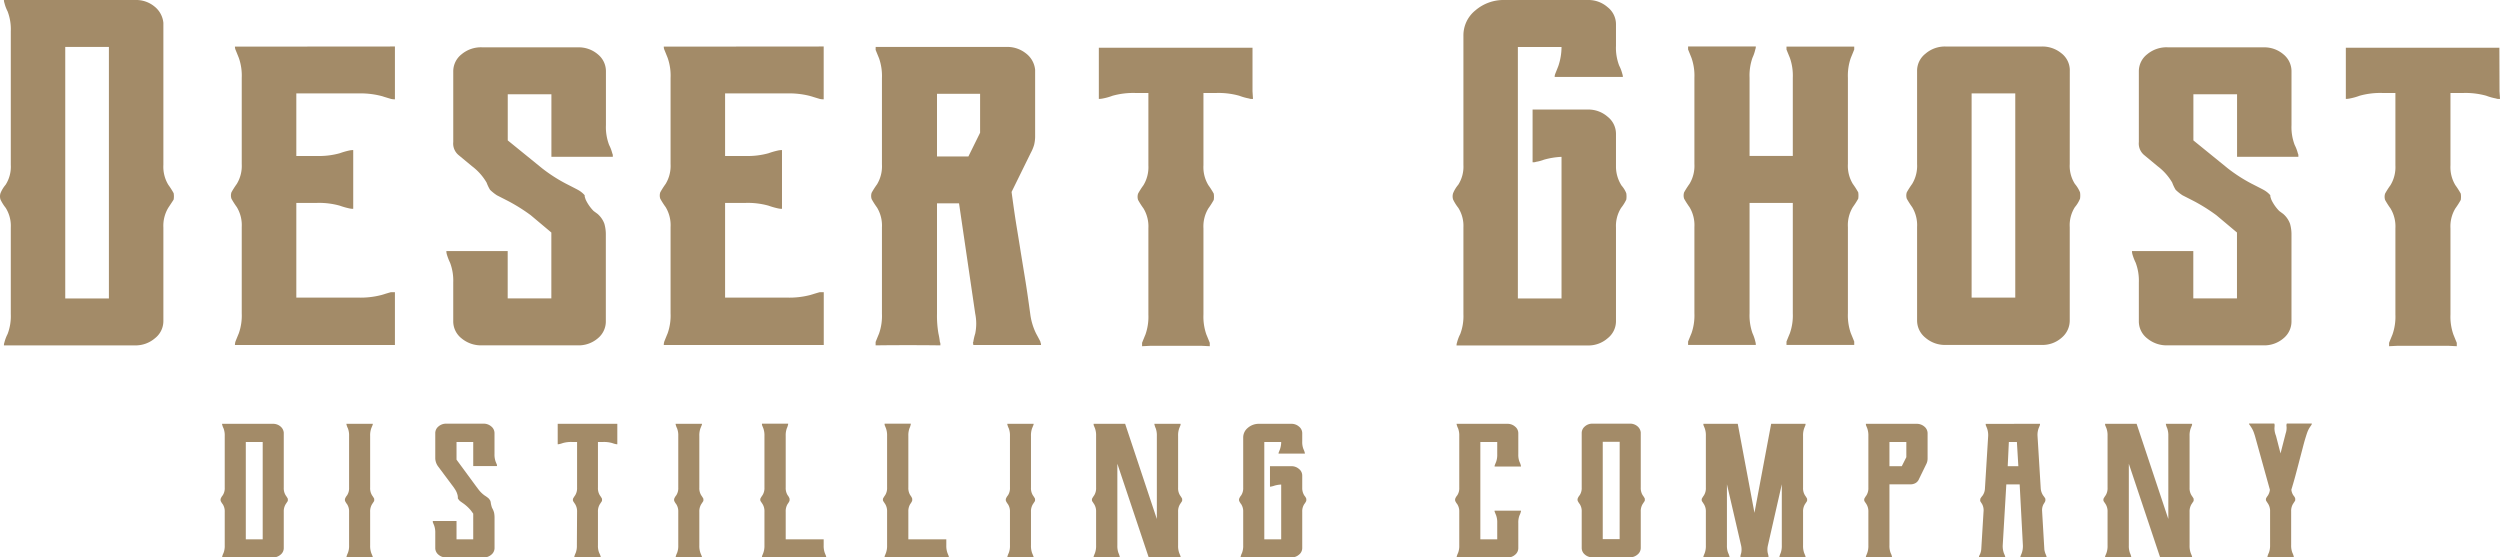 <svg viewBox="0 0 173.452 38.678" height="38.678" width="173.452" xmlns:xlink="http://www.w3.org/1999/xlink" xmlns="http://www.w3.org/2000/svg">
  <defs>
    <clipPath id="clip-path">
      <rect fill="#a38b68" transform="translate(0 0)" height="38.678" width="173.452" data-name="Rectangle 4" id="Rectangle_4"></rect>
    </clipPath>
  </defs>
  <g clip-path="url(#clip-path)" transform="translate(0 0)" data-name="Group 1" id="Group_1">
    <path fill="#a38b68" d="M18.937,29.405a.776.776,0,0,1,.514.176.632.632,0,0,1,.237.437v3.813a.935.935,0,0,0,.132.534,2.328,2.328,0,0,1,.145.227.538.538,0,0,1,0,.17c-.009.015-.057.09-.145.221a.943.943,0,0,0-.132.528v2.52a.583.583,0,0,1-.224.454.8.8,0,0,1-.54.193H15.408a.211.211,0,0,1,.013-.079,1.028,1.028,0,0,1,.085-.227,1.351,1.351,0,0,0,.086-.534V35.511a.9.9,0,0,0-.139-.528,1.123,1.123,0,0,1-.138-.221.289.289,0,0,1,0-.17.87.87,0,0,1,.138-.227.9.9,0,0,0,.139-.534V30.245a1.351,1.351,0,0,0-.086-.534,1.028,1.028,0,0,1-.085-.227.208.208,0,0,1-.013-.079Zm-.711,1.26H17.054v6.753h1.172Z" data-name="Path 1" id="Path_1"></path>
    <path fill="#a38b68" d="M25.866,29.405a.229.229,0,0,1-.013.079c-.009.023-.04.1-.093.227a1.467,1.467,0,0,0-.079.534v3.586a.935.935,0,0,0,.132.534,2.329,2.329,0,0,1,.145.227.538.538,0,0,1,0,.17c-.009.015-.057.09-.145.221a.943.943,0,0,0-.132.528v2.327a1.467,1.467,0,0,0,.079.534c.053.128.084.2.093.227a.233.233,0,0,1,.013.079H24.035a.211.211,0,0,1,.013-.079,1.06,1.06,0,0,1,.086-.227,1.351,1.351,0,0,0,.086-.534V35.511a.911.911,0,0,0-.139-.528,1.123,1.123,0,0,1-.138-.221.274.274,0,0,1,0-.17.87.87,0,0,1,.138-.227.9.9,0,0,0,.139-.534V30.245a1.351,1.351,0,0,0-.086-.534,1.06,1.06,0,0,1-.086-.227.208.208,0,0,1-.013-.079Z" data-name="Path 2" id="Path_2"></path>
    <path fill="#a38b68" d="M30.963,29.394h2.582a.8.8,0,0,1,.539.193.594.594,0,0,1,.225.466v1.441a1.46,1.46,0,0,0,.078.533l.093.227v.08H32.833V30.666H31.674v1.225L33.1,33.832V33.82l.026.046.053.068a1.966,1.966,0,0,0,.461.454,1.945,1.945,0,0,1,.263.193.887.887,0,0,1,.119.17.713.713,0,0,1,.032.159,1.945,1.945,0,0,0,.086.329,1.228,1.228,0,0,1,.139.33,1.756,1.756,0,0,1,.033.363V38.02a.594.594,0,0,1-.225.466.8.8,0,0,1-.539.192H30.963a.8.8,0,0,1-.54-.192.593.593,0,0,1-.224-.466V36.987a1.439,1.439,0,0,0-.079-.533c-.053-.128-.084-.2-.092-.227v-.08h1.646v1.271h1.159V35.637l-.158-.216a2.769,2.769,0,0,0-.5-.471c-.167-.117-.259-.183-.277-.2s-.051-.058-.072-.085a.588.588,0,0,1-.06-.085v-.073a.753.753,0,0,0-.019-.154,1.417,1.417,0,0,0-.079-.227,1.591,1.591,0,0,0-.191-.307l.066.08-1.16-1.555a1.012,1.012,0,0,1-.184-.533V30.053a.593.593,0,0,1,.224-.466.8.8,0,0,1,.54-.193" data-name="Path 3" id="Path_3"></path>
    <path fill="#a38b68" d="M42.83,30.824a.555.555,0,0,1-.107-.011,2.019,2.019,0,0,1-.252-.074,2.075,2.075,0,0,0-.626-.074h-.359v3.166a.937.937,0,0,0,.132.534,2.2,2.2,0,0,1,.145.227.538.538,0,0,1,0,.17c-.009.015-.057.09-.145.221a.943.943,0,0,0-.132.528v2.327a1.264,1.264,0,0,0,.092.533,1.036,1.036,0,0,1,.092.227.22.22,0,0,1,.014.08H39.84a.22.22,0,0,1,.013-.08,1.021,1.021,0,0,1,.086-.227,1.344,1.344,0,0,0,.085-.533l.014-2.327a.943.943,0,0,0-.132-.528c-.088-.131-.137-.206-.145-.221a.274.274,0,0,1,0-.17,2.02,2.02,0,0,1,.145-.227.937.937,0,0,0,.132-.534V30.665h-.36a2.067,2.067,0,0,0-.625.074,2.005,2.005,0,0,1-.253.074.545.545,0,0,1-.106.011V29.405H42.83Z" data-name="Path 4" id="Path_4"></path>
    <path fill="#a38b68" d="M48.705,29.405a.229.229,0,0,1-.013.079c-.009.023-.04.1-.093.227a1.467,1.467,0,0,0-.079.534v3.586a.935.935,0,0,0,.132.534,2.329,2.329,0,0,1,.145.227.538.538,0,0,1,0,.17c-.009.015-.057.09-.145.221a.943.943,0,0,0-.132.528v2.327a1.467,1.467,0,0,0,.079.534c.053.128.084.2.093.227a.233.233,0,0,1,.013.079H46.874a.211.211,0,0,1,.013-.079,1.06,1.06,0,0,1,.086-.227,1.351,1.351,0,0,0,.086-.534V35.511a.911.911,0,0,0-.139-.528,1.123,1.123,0,0,1-.138-.221.274.274,0,0,1,0-.17.869.869,0,0,1,.138-.227.9.9,0,0,0,.139-.534V30.245a1.351,1.351,0,0,0-.086-.534,1.06,1.06,0,0,1-.086-.227.207.207,0,0,1-.013-.079Z" data-name="Path 5" id="Path_5"></path>
    <path fill="#a38b68" d="M54.684,29.394a.351.351,0,0,1-.013.091,1.149,1.149,0,0,1-.079.227,1.439,1.439,0,0,0-.079.533V33.82a.941.941,0,0,0,.131.534.88.88,0,0,1,.132.227.538.538,0,0,1,0,.17,1.1,1.1,0,0,1-.132.221.952.952,0,0,0-.131.529v1.917h2.634v.421a1.444,1.444,0,0,0,.079.527c.053.133.083.206.092.222v.09H52.866v-.09c.009-.016.04-.089.092-.222a1.442,1.442,0,0,0,.08-.527V35.5a.944.944,0,0,0-.132-.529c-.088-.131-.136-.205-.145-.221a.274.274,0,0,1,0-.17,2.328,2.328,0,0,1,.145-.227.933.933,0,0,0,.132-.534V30.245a1.437,1.437,0,0,0-.08-.533l-.092-.227v-.091Z" data-name="Path 6" id="Path_6"></path>
    <path fill="#a38b68" d="M63.193,29.394a.351.351,0,0,1-.013.091,1.149,1.149,0,0,1-.079.227,1.439,1.439,0,0,0-.079.533V33.82a.941.941,0,0,0,.131.534.88.88,0,0,1,.132.227.538.538,0,0,1,0,.17,1.1,1.1,0,0,1-.132.221.953.953,0,0,0-.131.529v1.917h2.634v.421a1.444,1.444,0,0,0,.079.527c.053.133.083.206.092.222v.09H61.375v-.09c.009-.016.04-.089.092-.222a1.442,1.442,0,0,0,.08-.527V35.5a.944.944,0,0,0-.132-.529c-.088-.131-.136-.205-.145-.221a.274.274,0,0,1,0-.17,2.328,2.328,0,0,1,.145-.227.933.933,0,0,0,.132-.534V30.245a1.437,1.437,0,0,0-.08-.533l-.092-.227v-.091Z" data-name="Path 7" id="Path_7"></path>
    <path fill="#a38b68" d="M71.715,29.405a.229.229,0,0,1-.013.079c-.009.023-.04.1-.093.227a1.466,1.466,0,0,0-.079.534v3.586a.935.935,0,0,0,.132.534,2.329,2.329,0,0,1,.145.227.538.538,0,0,1,0,.17c-.009.015-.057.09-.145.221a.943.943,0,0,0-.132.528v2.327a1.467,1.467,0,0,0,.079.534c.053.128.084.2.093.227a.233.233,0,0,1,.013.079H69.884A.211.211,0,0,1,69.9,38.6a1.06,1.06,0,0,1,.086-.227,1.351,1.351,0,0,0,.086-.534V35.511a.911.911,0,0,0-.139-.528,1.123,1.123,0,0,1-.138-.221.274.274,0,0,1,0-.17.869.869,0,0,1,.138-.227.9.9,0,0,0,.139-.534V30.245a1.351,1.351,0,0,0-.086-.534,1.06,1.06,0,0,1-.086-.227.207.207,0,0,1-.013-.079Z" data-name="Path 8" id="Path_8"></path>
    <path fill="#a38b68" d="M77.523,32.175v5.664a1.44,1.44,0,0,0,.079.533,1.1,1.1,0,0,1,.079.227.215.215,0,0,1,.013.079H75.877V38.6c.008-.023.039-.1.092-.227a1.439,1.439,0,0,0,.079-.533V35.512a.938.938,0,0,0-.132-.528c-.087-.132-.136-.206-.145-.221a.293.293,0,0,1,0-.171,2.571,2.571,0,0,1,.145-.227.932.932,0,0,0,.132-.533V30.245a1.439,1.439,0,0,0-.079-.533c-.053-.128-.084-.2-.092-.227v-.08h2.186l2.2,6.606V30.245a1.461,1.461,0,0,0-.079-.533,1.078,1.078,0,0,1-.079-.227.216.216,0,0,1-.013-.08h1.817v.08c-.009.023-.039.1-.092.227a1.439,1.439,0,0,0-.079.533v3.587a.931.931,0,0,0,.132.533,2.329,2.329,0,0,1,.145.227.611.611,0,0,1,0,.171c-.009.015-.057.089-.145.221a.938.938,0,0,0-.132.528v2.327a1.439,1.439,0,0,0,.079.533c.053.129.083.2.092.227v.079H79.7Z" data-name="Path 9" id="Path_9"></path>
    <path fill="#a38b68" d="M89.6,29.405a.777.777,0,0,1,.526.193.581.581,0,0,1,.224.454v.579a1.342,1.342,0,0,0,.086.533,1.068,1.068,0,0,1,.085.227.22.22,0,0,1,.014.08H88.705a.22.22,0,0,1,.014-.08c.008-.022.037-.094.085-.215a1.619,1.619,0,0,0,.086-.511H87.718v6.753H88.89v-3.8a2.034,2.034,0,0,0-.474.079,1.057,1.057,0,0,1-.211.057.163.163,0,0,1-.066.011h-.027V32.345H89.6a.777.777,0,0,1,.526.193.578.578,0,0,1,.224.453V33.9a.952.952,0,0,0,.152.489.724.724,0,0,1,.125.2.538.538,0,0,1,0,.17,1.123,1.123,0,0,1-.138.221.911.911,0,0,0-.139.528v2.52a.58.58,0,0,1-.224.454.777.777,0,0,1-.526.193h-3.53a.211.211,0,0,1,.013-.079,1.06,1.06,0,0,1,.086-.227,1.353,1.353,0,0,0,.085-.534V35.511a.911.911,0,0,0-.138-.528,1.124,1.124,0,0,1-.138-.221.274.274,0,0,1,0-.17.87.87,0,0,1,.138-.227.9.9,0,0,0,.138-.534V30.359a.859.859,0,0,1,.323-.675,1.156,1.156,0,0,1,.784-.279Z" data-name="Path 10" id="Path_10"></path>
    <path fill="#a38b68" d="M104.59,29.405a.779.779,0,0,1,.527.193.581.581,0,0,1,.224.454v1.465a1.349,1.349,0,0,0,.086.533,1.028,1.028,0,0,1,.085.227.312.312,0,0,1,.014.09h-1.831a.311.311,0,0,1,.013-.09c.008-.023.039-.1.092-.227a1.443,1.443,0,0,0,.079-.533v-.852h-1.172v6.753h1.172V36.283a1.436,1.436,0,0,0-.079-.533c-.053-.129-.084-.205-.092-.227a.1.1,0,0,1-.013-.051v-.04h1.831v.04a.1.1,0,0,1-.014.051,1.068,1.068,0,0,1-.085.227,1.342,1.342,0,0,0-.086.533v1.748a.586.586,0,0,1-.218.454.77.77,0,0,1-.533.193h-3.53a.192.192,0,0,1,.014-.079,1.028,1.028,0,0,1,.085-.227,1.351,1.351,0,0,0,.086-.534V35.511a.911.911,0,0,0-.138-.528,1.1,1.1,0,0,1-.139-.221.289.289,0,0,1,0-.17.857.857,0,0,1,.139-.227.9.9,0,0,0,.138-.534V30.245a1.351,1.351,0,0,0-.086-.534,1.028,1.028,0,0,1-.085-.227.189.189,0,0,1-.014-.079Z" data-name="Path 11" id="Path_11"></path>
    <path fill="#a38b68" d="M110.492,29.394h2.594a.773.773,0,0,1,.514.176.636.636,0,0,1,.237.436V33.82a.935.935,0,0,0,.131.534,1.923,1.923,0,0,1,.145.227.538.538,0,0,1,0,.17c-.008.015-.057.089-.145.221a.941.941,0,0,0-.131.528v2.52a.584.584,0,0,1-.224.454.784.784,0,0,1-.527.193h-2.594a.777.777,0,0,1-.534-.193.591.591,0,0,1-.218-.454V35.5a.9.9,0,0,0-.138-.528,1.158,1.158,0,0,1-.138-.221.274.274,0,0,1,0-.17.836.836,0,0,1,.138-.227.9.9,0,0,0,.138-.534V30.041a.591.591,0,0,1,.218-.454.772.772,0,0,1,.534-.193m1.883,1.26H111.2v6.753h1.172Z" data-name="Path 12" id="Path_12"></path>
    <path fill="#a38b68" d="M120.567,29.405l1.159,6.175,1.159-6.175h2.384v.079c-.009.023-.039.1-.092.227a1.445,1.445,0,0,0-.079.534v3.586a.935.935,0,0,0,.132.534,2.216,2.216,0,0,1,.144.227.538.538,0,0,1,0,.17c-.008.015-.057.09-.144.221a.943.943,0,0,0-.132.528v2.327a1.445,1.445,0,0,0,.079.534c.053.128.083.2.092.227v.079h-1.817a.211.211,0,0,1,.013-.079,1.111,1.111,0,0,1,.078-.227,1.443,1.443,0,0,0,.08-.534V33.6l-.962,4.234a1.232,1.232,0,0,0-.013.534,1.554,1.554,0,0,1,.053.227.141.141,0,0,1-.007.045.109.109,0,0,0-.006.034h-1.923a.169.169,0,0,0-.007-.034.141.141,0,0,1-.007-.045,1.363,1.363,0,0,1,.053-.216,1.231,1.231,0,0,0,0-.511l-.988-4.268v4.234a1.351,1.351,0,0,0,.086.534,1.028,1.028,0,0,1,.085.227.21.21,0,0,1,.014.079h-1.818V38.6c.009-.023.039-.1.092-.227a1.445,1.445,0,0,0,.079-.534V35.511a.943.943,0,0,0-.132-.528c-.087-.131-.136-.206-.145-.221a.289.289,0,0,1,0-.17,2.571,2.571,0,0,1,.145-.227.935.935,0,0,0,.132-.534V30.245a1.445,1.445,0,0,0-.079-.534c-.053-.128-.083-.2-.092-.227v-.079Z" data-name="Path 13" id="Path_13"></path>
    <path fill="#a38b68" d="M129.458,29.405h3.516a.8.8,0,0,1,.541.193.6.6,0,0,1,.223.466v1.713a.986.986,0,0,1-.027.256,1.069,1.069,0,0,1-.091.221l-.514,1.055a.564.564,0,0,1-.184.194.682.682,0,0,1-.356.1h-1.475v4.234a1.348,1.348,0,0,0,.085.533,1.081,1.081,0,0,1,.086.227.082.082,0,0,0,.006.035.038.038,0,0,1,.007.022v.023h-1.817V38.6c.008-.023.039-.1.091-.227a1.437,1.437,0,0,0,.08-.533V35.511a.943.943,0,0,0-.132-.528c-.088-.132-.136-.206-.145-.221a.289.289,0,0,1,0-.17,2.085,2.085,0,0,1,.145-.227.937.937,0,0,0,.132-.534V30.245a1.442,1.442,0,0,0-.08-.534c-.052-.128-.083-.2-.091-.227Zm2.805,1.26h-1.172v1.68h.856l.316-.625Z" data-name="Path 14" id="Path_14"></path>
    <path fill="#a38b68" d="M141.535,29.405v.079c-.008.023-.039.1-.091.222a1.354,1.354,0,0,0-.08.516l.224,3.677a1.02,1.02,0,0,0,.172.483,1.632,1.632,0,0,1,.145.21.538.538,0,0,1,0,.17,1,1,0,0,1-.112.2.863.863,0,0,0-.112.47l.158,2.7a1.562,1.562,0,0,0,.092.324.645.645,0,0,1,.053.141.244.244,0,0,1,.013.08h-1.818V38.6l.092-.227a1.439,1.439,0,0,0,.079-.533l-.224-4.234H139.2l-.25,4.234a1.461,1.461,0,0,0,.079.533c.053.129.084.2.092.227v.08h-1.818V38.6c.009-.023.033-.073.073-.153a1.082,1.082,0,0,0,.086-.346l.158-2.61a.9.9,0,0,0-.1-.517c-.08-.125-.123-.195-.132-.21a.8.8,0,0,1,.013-.17,1.418,1.418,0,0,1,.152-.21.924.924,0,0,0,.164-.494l.224-3.643a1.445,1.445,0,0,0-.079-.534c-.053-.128-.084-.2-.092-.227v-.079Zm-2.159,1.26-.079,1.68h.737l-.1-1.68Z" data-name="Path 15" id="Path_15"></path>
    <path fill="#a38b68" d="M147.7,32.175v5.664a1.439,1.439,0,0,0,.079.533,1.1,1.1,0,0,1,.079.227.215.215,0,0,1,.013.079h-1.818V38.6c.009-.023.04-.1.093-.227a1.442,1.442,0,0,0,.078-.533V35.512a.938.938,0,0,0-.131-.528c-.088-.132-.136-.206-.145-.221a.293.293,0,0,1,0-.171,2.33,2.33,0,0,1,.145-.227.932.932,0,0,0,.131-.533V30.245a1.442,1.442,0,0,0-.078-.533c-.053-.128-.084-.2-.093-.227v-.08h2.187l2.2,6.606V30.245a1.463,1.463,0,0,0-.078-.533,1.115,1.115,0,0,1-.08-.227.239.239,0,0,1-.013-.08h1.818v.08l-.092.227a1.437,1.437,0,0,0-.08.533v3.587a.939.939,0,0,0,.132.533c.088.129.136.2.146.227a.612.612,0,0,1,0,.171c-.01.015-.058.089-.146.221a.946.946,0,0,0-.132.528v2.327a1.437,1.437,0,0,0,.08.533l.092.227v.079h-2.213Z" data-name="Path 16" id="Path_16"></path>
    <path fill="#a38b68" d="M157.79,29.383l.026.09c0,.023,0,.1-.013.227a1.427,1.427,0,0,0,.106.534l.316,1.225.355-1.384a1.177,1.177,0,0,0,.066-.42c-.009-.106-.013-.166-.013-.182a.3.3,0,0,0,.026-.09H160.4a.34.34,0,0,1-.026.09c-.009.016-.047.07-.113.165a1.813,1.813,0,0,0-.191.392q-.144.42-.276.93L159.522,32q-.138.534-.276,1.045c-.093.34-.183.651-.27.93a.868.868,0,0,0,.151.409.575.575,0,0,1,.112.182.531.531,0,0,1,0,.169c-.009.016-.057.09-.145.222a.941.941,0,0,0-.132.528v2.338a1.356,1.356,0,0,0,.086.528,1.391,1.391,0,0,1,.085.221.325.325,0,0,1,.014.091h-1.831a.323.323,0,0,1,.013-.091,1.462,1.462,0,0,1,.086-.221,1.377,1.377,0,0,0,.085-.528V35.489a.941.941,0,0,0-.132-.528c-.087-.132-.136-.206-.144-.222a.271.271,0,0,1,0-.169,1.3,1.3,0,0,1,.118-.182.925.925,0,0,0,.145-.409l-1.04-3.745-.066-.2a1.767,1.767,0,0,0-.191-.392c-.066-.1-.1-.149-.112-.165a.14.14,0,0,1-.04-.09Z" data-name="Path 17" id="Path_17"></path>
    <path fill="#a38b68" d="M9.394,0a2,2,0,0,1,1.328.455,1.647,1.647,0,0,1,.613,1.129v9.855a2.417,2.417,0,0,0,.34,1.378,5.837,5.837,0,0,1,.374.587,1.41,1.41,0,0,1,0,.44q-.034.059-.374.572a2.431,2.431,0,0,0-.34,1.363v6.512a1.508,1.508,0,0,1-.579,1.173,2.069,2.069,0,0,1-1.4.5H.272a.589.589,0,0,1,.034-.206,2.745,2.745,0,0,1,.222-.586,3.491,3.491,0,0,0,.221-1.379V15.779a2.337,2.337,0,0,0-.358-1.363,3,3,0,0,1-.357-.572.733.733,0,0,1,0-.44,2.2,2.2,0,0,1,.357-.587,2.323,2.323,0,0,0,.358-1.378V2.17A3.486,3.486,0,0,0,.528.792,2.723,2.723,0,0,1,.306.2.579.579,0,0,1,.272,0ZM7.556,3.256H4.527V20.707H7.556Z" data-name="Path 18" id="Path_18"></path>
    <path fill="#a38b68" d="M27.4,3.226V6.892a1.251,1.251,0,0,1-.272-.029q-.1-.029-.681-.206a5.749,5.749,0,0,0-1.6-.175H20.559v4.34h1.429a5.349,5.349,0,0,0,1.583-.19,5.327,5.327,0,0,1,.664-.191,1.316,1.316,0,0,1,.272-.029v4.077a1.252,1.252,0,0,1-.272-.03,5.214,5.214,0,0,1-.664-.19,5.345,5.345,0,0,0-1.583-.191H20.559v6.57h4.288a5.743,5.743,0,0,0,1.6-.176c.386-.117.613-.186.681-.2H27.4v3.666H16.3a.873.873,0,0,1,.034-.235c.023-.059.1-.253.238-.586a3.724,3.724,0,0,0,.2-1.379V15.75a2.42,2.42,0,0,0-.341-1.379,5.681,5.681,0,0,1-.374-.586.718.718,0,0,1,0-.44,5.636,5.636,0,0,1,.374-.587,2.417,2.417,0,0,0,.341-1.378V5.4a3.718,3.718,0,0,0-.2-1.378q-.2-.5-.238-.587a.583.583,0,0,1-.034-.2Z" data-name="Path 19" id="Path_19"></path>
    <path fill="#a38b68" d="M33.424,3.285H40.1a2.036,2.036,0,0,1,1.379.484,1.508,1.508,0,0,1,.561,1.188V8.682a3.466,3.466,0,0,0,.222,1.378,2.772,2.772,0,0,1,.221.587.265.265,0,0,1,.034.132v.1H38.257V6.541H35.228v3.2l2.383,1.935a10.862,10.862,0,0,0,1.633,1.056q.749.383.851.44a1.692,1.692,0,0,1,.477.381c-.023.02,0,.123.068.308a2.842,2.842,0,0,0,.545.778l.272.2a1.643,1.643,0,0,1,.476.689,2.69,2.69,0,0,1,.1.777v5.984a1.508,1.508,0,0,1-.561,1.188,2.041,2.041,0,0,1-1.379.484H33.424a2.108,2.108,0,0,1-1.4-.484,1.5,1.5,0,0,1-.578-1.188v-2.7a3.488,3.488,0,0,0-.221-1.363,3.815,3.815,0,0,1-.222-.572.862.862,0,0,1-.034-.235h4.255v3.285h3.029V16.132l-1.429-1.2a12.319,12.319,0,0,0-1.566-.983q-.716-.366-.783-.4A3.119,3.119,0,0,1,34,13.169a2.9,2.9,0,0,1-.239-.5,3.855,3.855,0,0,0-1.021-1.143l-.919-.763a1.036,1.036,0,0,1-.374-.909v-4.9a1.5,1.5,0,0,1,.578-1.188,2.1,2.1,0,0,1,1.4-.484" data-name="Path 20" id="Path_20"></path>
    <path fill="#a38b68" d="M57.148,3.226V6.892a1.251,1.251,0,0,1-.272-.029q-.1-.029-.681-.206a5.749,5.749,0,0,0-1.6-.175H50.307v4.34h1.429a5.349,5.349,0,0,0,1.583-.19,5.327,5.327,0,0,1,.664-.191,1.316,1.316,0,0,1,.272-.029v4.077a1.252,1.252,0,0,1-.272-.03,5.214,5.214,0,0,1-.664-.19,5.345,5.345,0,0,0-1.583-.191H50.307v6.57H54.6a5.743,5.743,0,0,0,1.6-.176c.386-.117.613-.186.681-.2h.272v3.666h-11.1a.873.873,0,0,1,.034-.235c.023-.059.1-.253.238-.586a3.724,3.724,0,0,0,.2-1.379V15.75a2.42,2.42,0,0,0-.341-1.379,5.681,5.681,0,0,1-.374-.586.718.718,0,0,1,0-.44,5.637,5.637,0,0,1,.374-.587,2.417,2.417,0,0,0,.341-1.378V5.4a3.718,3.718,0,0,0-.2-1.378q-.2-.5-.238-.587a.583.583,0,0,1-.034-.2Z" data-name="Path 21" id="Path_21"></path>
    <path fill="#a38b68" d="M60.755,3.256h9.088a2.07,2.07,0,0,1,1.345.454,1.625,1.625,0,0,1,.63,1.129V9.385a2.553,2.553,0,0,1-.069.66,2.873,2.873,0,0,1-.238.572l-1.327,2.7q.2,1.5.357,2.449t.289,1.789q.136.835.29,1.774t.357,2.435a4.293,4.293,0,0,0,.409,1.378c.181.333.283.528.306.587a.174.174,0,0,0,.017.088.12.12,0,0,1,.017.058v.059h-4.7v-.059a.12.12,0,0,0-.017-.058c-.012-.02-.006-.049.017-.088a3.943,3.943,0,0,1,.136-.587,3.447,3.447,0,0,0,0-1.378l-1.123-7.655H65.01v7.655a7.235,7.235,0,0,0,.1,1.378,5.155,5.155,0,0,1,.1.587.255.255,0,0,1,.034.132v.1q-2.246-.028-4.493,0v-.234c.023-.059.1-.254.239-.587a3.741,3.741,0,0,0,.2-1.378V15.779a2.417,2.417,0,0,0-.34-1.378,5.622,5.622,0,0,1-.375-.587.733.733,0,0,1,0-.44,5.787,5.787,0,0,1,.375-.586,2.418,2.418,0,0,0,.34-1.379V5.426a3.747,3.747,0,0,0-.2-1.379c-.136-.332-.216-.528-.239-.586Zm4.255,7.6h2.178L68,9.209v-2.7H65.01Z" data-name="Path 22" id="Path_22"></path>
    <path fill="#a38b68" d="M86.9,6.335l.034.528h-.119a.39.39,0,0,1-.153-.029,3.992,3.992,0,0,1-.681-.191,5.315,5.315,0,0,0-1.6-.191h-.885v5.016a2.409,2.409,0,0,0,.341,1.378,5.838,5.838,0,0,1,.374.587,1.474,1.474,0,0,1,0,.44,5.967,5.967,0,0,1-.374.587,2.407,2.407,0,0,0-.341,1.378v5.984a3.741,3.741,0,0,0,.2,1.378c.137.333.216.528.239.586v.235l-.579-.029h-3.54l-.578.029v-.235c.022-.058.1-.253.238-.586a3.741,3.741,0,0,0,.2-1.378V15.838a2.423,2.423,0,0,0-.34-1.378,5.476,5.476,0,0,1-.375-.587.718.718,0,0,1,0-.44,5.367,5.367,0,0,1,.375-.587,2.425,2.425,0,0,0,.34-1.378V6.452h-.885a5.315,5.315,0,0,0-1.6.191,3.994,3.994,0,0,1-.68.191,1.348,1.348,0,0,1-.273.029V3.314H86.9Z" data-name="Path 23" id="Path_23"></path>
    <path fill="#a38b68" d="M110.178,0a2.02,2.02,0,0,1,1.362.5,1.507,1.507,0,0,1,.578,1.173v1.5a3.448,3.448,0,0,0,.222,1.378,2.772,2.772,0,0,1,.221.587.579.579,0,0,1,.034.2h-4.731a.557.557,0,0,1,.034-.2c.022-.059.1-.244.221-.558a4.161,4.161,0,0,0,.221-1.319h-3.029V20.707h3.029V10.882a5.294,5.294,0,0,0-1.225.2,2.666,2.666,0,0,1-.545.146.424.424,0,0,1-.17.03h-.068V7.6h3.846a2.025,2.025,0,0,1,1.362.5,1.51,1.51,0,0,1,.578,1.173v2.347a2.465,2.465,0,0,0,.391,1.261,1.792,1.792,0,0,1,.324.528,1.473,1.473,0,0,1,0,.44,3,3,0,0,1-.357.572,2.337,2.337,0,0,0-.358,1.363v6.512a1.507,1.507,0,0,1-.578,1.173,2.025,2.025,0,0,1-1.362.5h-9.122a.589.589,0,0,1,.034-.206,2.745,2.745,0,0,1,.222-.586,3.491,3.491,0,0,0,.221-1.379V15.779a2.344,2.344,0,0,0-.358-1.363,3,3,0,0,1-.357-.572.733.733,0,0,1,0-.44,2.2,2.2,0,0,1,.357-.587,2.331,2.331,0,0,0,.358-1.378V2.464a2.222,2.222,0,0,1,.833-1.745A3,3,0,0,1,104.392,0Z" data-name="Path 24" id="Path_24"></path>
    <path fill="#a38b68" d="M117.121,3.226h4.7a.561.561,0,0,1-.035.2,2.881,2.881,0,0,1-.2.587,3.741,3.741,0,0,0-.2,1.378v5.426h3V5.4a3.741,3.741,0,0,0-.2-1.378c-.136-.332-.216-.528-.238-.587v-.2h4.7v.2c-.023.059-.1.255-.239.587a3.742,3.742,0,0,0-.2,1.378V11.38a2.409,2.409,0,0,0,.341,1.378,5.949,5.949,0,0,1,.375.587,1.473,1.473,0,0,1,0,.44,6,6,0,0,1-.375.586,2.412,2.412,0,0,0-.341,1.379v5.983a3.747,3.747,0,0,0,.2,1.379c.137.333.216.527.239.586v.235h-4.7V23.7c.022-.059.1-.253.238-.586a3.747,3.747,0,0,0,.2-1.379V14.078h-3v7.655a3.747,3.747,0,0,0,.2,1.379,2.9,2.9,0,0,1,.2.586.837.837,0,0,1,.035.235h-4.7V23.7c.023-.059.1-.253.238-.586a3.747,3.747,0,0,0,.2-1.379V15.75a2.42,2.42,0,0,0-.34-1.379,5.886,5.886,0,0,1-.374-.586.733.733,0,0,1,0-.44,5.838,5.838,0,0,1,.374-.587,2.417,2.417,0,0,0,.34-1.378V5.4a3.741,3.741,0,0,0-.2-1.378q-.2-.5-.238-.587Z" data-name="Path 25" id="Path_25"></path>
    <path fill="#a38b68" d="M143.6,11.38a2.327,2.327,0,0,0,.357,1.379,2.206,2.206,0,0,1,.357.586,1.473,1.473,0,0,1,0,.44,2.2,2.2,0,0,1-.357.587,2.323,2.323,0,0,0-.357,1.378v6.482a1.553,1.553,0,0,1-.562,1.2,2,2,0,0,1-1.379.5h-6.671a2.064,2.064,0,0,1-1.4-.5,1.53,1.53,0,0,1-.579-1.2V15.75a2.417,2.417,0,0,0-.341-1.378,5.836,5.836,0,0,1-.374-.587.733.733,0,0,1,0-.44,5.884,5.884,0,0,1,.374-.586,2.42,2.42,0,0,0,.341-1.379V4.9a1.5,1.5,0,0,1,.579-1.173,2.06,2.06,0,0,1,1.4-.5h6.671a2.073,2.073,0,0,1,1.345.455,1.5,1.5,0,0,1,.6,1.129Zm-3.779-4.9h-3.029V20.648h3.029Z" data-name="Path 26" id="Path_26"></path>
    <path fill="#a38b68" d="M150.375,3.285h6.672a2.036,2.036,0,0,1,1.378.484,1.508,1.508,0,0,1,.561,1.188V8.682a3.466,3.466,0,0,0,.222,1.378,2.772,2.772,0,0,1,.221.587.265.265,0,0,1,.034.132v.1h-4.254V6.541h-3.03v3.2l2.382,1.935a10.917,10.917,0,0,0,1.634,1.056c.5.255.784.4.852.44a1.7,1.7,0,0,1,.476.381c-.023.02,0,.123.068.308a2.865,2.865,0,0,0,.545.778l.272.2a1.647,1.647,0,0,1,.477.689,2.691,2.691,0,0,1,.1.777v5.984a1.508,1.508,0,0,1-.561,1.188,2.04,2.04,0,0,1-1.378.484h-6.672a2.105,2.105,0,0,1-1.4-.484,1.493,1.493,0,0,1-.579-1.188v-2.7a3.506,3.506,0,0,0-.221-1.363,3.689,3.689,0,0,1-.222-.572.862.862,0,0,1-.034-.235h4.255v3.285h3.03V16.132l-1.43-1.2a12.32,12.32,0,0,0-1.566-.983c-.476-.244-.738-.376-.783-.4a3.119,3.119,0,0,1-.476-.381,2.852,2.852,0,0,1-.238-.5,3.878,3.878,0,0,0-1.022-1.143l-.919-.763a1.037,1.037,0,0,1-.374-.909v-4.9a1.493,1.493,0,0,1,.579-1.188,2.1,2.1,0,0,1,1.4-.484" data-name="Path 27" id="Path_27"></path>
    <path fill="#a38b68" d="M173.419,6.335l.034.528h-.119a.39.39,0,0,1-.153-.029,3.992,3.992,0,0,1-.681-.191,5.315,5.315,0,0,0-1.6-.191h-.885v5.016a2.417,2.417,0,0,0,.34,1.378,5.74,5.74,0,0,1,.375.587,1.473,1.473,0,0,1,0,.44,5.864,5.864,0,0,1-.375.587,2.415,2.415,0,0,0-.34,1.378v5.984a3.741,3.741,0,0,0,.2,1.378q.2.5.239.586v.235l-.579-.029h-3.54l-.578.029v-.235q.033-.087.238-.586a3.741,3.741,0,0,0,.2-1.378V15.838a2.414,2.414,0,0,0-.341-1.378,5.754,5.754,0,0,1-.374-.587.733.733,0,0,1,0-.44,5.634,5.634,0,0,1,.374-.587,2.417,2.417,0,0,0,.341-1.378V6.452h-.885a5.3,5.3,0,0,0-1.6.191,4.018,4.018,0,0,1-.681.191,1.333,1.333,0,0,1-.273.029V3.314h10.654Z" data-name="Path 28" id="Path_28"></path>
  </g>
</svg>
